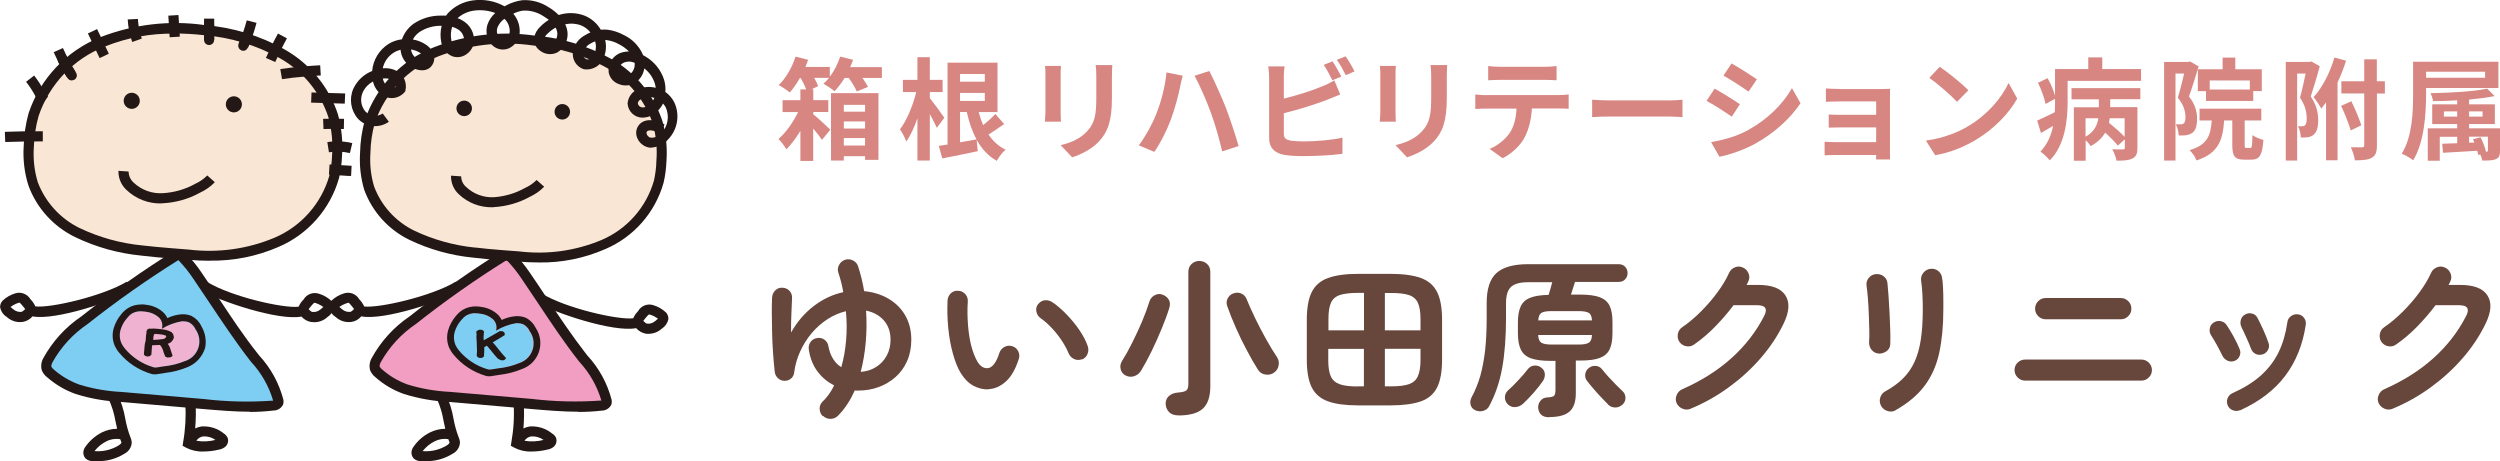 <?xml version="1.0" encoding="UTF-8"?><svg id="_レイヤー_2" xmlns="http://www.w3.org/2000/svg" viewBox="0 0 248.22 45.8"><defs><style>.cls-1{fill:none;isolation:isolate;}.cls-2{fill:#67463b;}.cls-3{fill:#f19ec2;}.cls-4{fill:#fae6d5;}.cls-5{fill:#efb2d0;}.cls-6{fill:#7ecef4;}.cls-7{fill:#d78682;}.cls-8{fill:#231815;}</style></defs><g id="_レイヤー_1-2"><g id="_グループ化_12462"><path id="_パス_21751" class="cls-8" d="m31.1,31.98h-.15c-.4-.05-.76-.25-1.02-.55-2.24.45-8.19-1.54-9.88-2.57l.53-.86c2.39,1.46,7.6,2.64,9.07,2.45.11-.25.26-.48.45-.67l.04-.04c.3-.52.91-.76,1.49-.59.48.14.92.39,1.28.73.17.18.26.42.24.67-.08.39-.32.73-.65.94l-.07.06c-.37.31-.84.46-1.32.44h0Zm-.46-1.28c.1.1.28.27.36.27.28.04.57-.04.79-.23l.08-.06c.08-.06.16-.13.23-.2-.25-.18-.52-.32-.82-.41-.06-.02-.09-.04-.36.28l-.05.06c-.08.09-.16.19-.23.29h0Z"/><path id="_パス_21752" class="cls-8" d="m20.16,44.83c-.6.02-1.19-.12-1.72-.4l-.31-.17.05-.34c.23-1.29.3-2.61.22-3.92l1.01-.05c.06.86.04,1.73-.03,2.59.2-.1.42-.17.64-.2.81-.05,1.61.2,2.23.72.13.08.24.2.32.34.17.34.06.76-.24.99-.18.13-.38.22-.59.25-.52.13-1.05.19-1.59.19h0Zm-.67-1.07c.63.11,1.28.08,1.9-.08-.35-.25-.78-.38-1.22-.35-.28.04-.53.2-.68.43Z"/><rect id="_長方形_820" class="cls-8" x="12.15" y="42.69" width=".14" height="1.01" transform="translate(-17.92 9.93) rotate(-26.38)"/><path id="_パス_21753" class="cls-8" d="m9.68,45.8h-.38c-.2,0-.82-.06-.98-.57-.09-.26-.05-.54.09-.77.43-.65,1.02-1.18,1.71-1.53.47-.23.98-.35,1.51-.36-.06-.26-.12-.52-.17-.78-.13-.75-.35-1.47-.67-2.16l.9-.46c.36.77.61,1.58.75,2.41.11.62.28,1.23.5,1.81.08.16.12.34.14.51-.01.49-.29.93-.73,1.15-.8.5-1.72.75-2.66.74Zm-.29-1.01c.84.07,1.68-.13,2.4-.57.21-.14.27-.25.27-.27-.01-.05-.03-.1-.05-.15-.03-.07-.05-.13-.08-.2-.47-.07-.95,0-1.37.22-.46.23-.86.56-1.17.96h0Z"/><path id="_パス_21754" class="cls-6" d="m17.81,25.18c-3.26,2.02-6.41,4.22-9.42,6.6-1.51,1.02-2.75,2.38-3.62,3.97-.14.25-.19.54-.12.82.08.19.21.35.37.47.79.7,1.7,1.24,2.69,1.6,1.42.44,2.9.7,4.38.77l8.13.7c2.29.27,4.61.32,6.91.15.2-.02.44-.07.51-.25.03-.09.03-.18,0-.26-.44-1.61-1.27-3.08-2.42-4.3-2.03-2.6-3.76-5.38-5.62-8.1-.47-.7-1-1.36-1.59-1.97l-.2-.2Z"/><path id="_パス_21755" class="cls-8" d="m24.84,40.88c-1.58,0-3.14-.14-4.68-.27l-8.13-.7c-1.53-.07-3.05-.33-4.51-.79-1.05-.37-2.02-.94-2.86-1.68-.23-.18-.4-.41-.51-.67-.11-.4-.06-.83.14-1.19.91-1.67,2.2-3.09,3.78-4.16,3.03-2.4,6.19-4.62,9.47-6.66l.34-.21.49.51c.61.62,1.17,1.29,1.65,2.02.56.81,1.11,1.64,1.65,2.46,1.25,1.88,2.52,3.82,3.95,5.61l.11.14c1.15,1.24,1.97,2.74,2.4,4.37.04.18.03.37-.04.54-.18.34-.54.56-.93.56-.77.09-1.55.14-2.33.14Zm-7.12-15.06c-3.12,1.95-6.14,4.07-9.03,6.36-1.44.97-2.63,2.27-3.48,3.79-.04.08-.15.34-.11.44.06.1.14.19.23.27.74.65,1.6,1.16,2.53,1.5,1.38.43,2.81.67,4.26.74l8.13.7c2.26.27,4.54.32,6.81.16h.06c-.42-1.43-1.17-2.75-2.19-3.85l-.11-.14c-1.43-1.84-2.73-3.8-3.99-5.68-.54-.82-1.09-1.63-1.64-2.44-.43-.65-.92-1.26-1.46-1.82h0Z"/><path id="_パス_21756" class="cls-5" d="m16.07,32.63c.13-.41,0-.86-.32-1.15-.34-.29-.76-.48-1.2-.53-.49-.11-1-.05-1.45.18-.2.13-.38.29-.52.48-.29.34-.51.74-.64,1.16-.12.43-.09.89.09,1.3.09.19.2.37.34.53.74.89,1.73,1.54,2.84,1.87.04.01.08.02.13.03.06,0,.12,0,.17,0l.77-.12c.71-.08,1.41-.25,2.07-.52,1.08-.35,1.68-1.51,1.33-2.59-.06-.2-.16-.39-.28-.56-.14-.3-.37-.54-.65-.7-.21-.08-.44-.12-.67-.11-.71.11-1.39.35-2.01.73Z"/><path id="_パス_21757" class="cls-8" d="m14.04,30.91c.17,0,.34.02.51.05.44.05.86.24,1.2.53.32.29.45.74.32,1.15.62-.38,1.3-.63,2.02-.75h.03c.22,0,.44.03.65.11.29.16.52.4.65.7.66.93.44,2.21-.48,2.87-.17.12-.36.22-.57.28-.66.27-1.36.45-2.07.52l-.77.12s-.09,0-.14,0h-.04s-.09-.02-.13-.03c-1.11-.33-2.09-.97-2.83-1.86-.13-.16-.25-.34-.34-.53-.18-.41-.21-.87-.09-1.3.13-.43.34-.83.64-1.17.14-.18.3-.34.49-.47.28-.16.61-.24.93-.23m0-.67h0c-.45,0-.89.11-1.28.34-.27.17-.51.38-.7.63-.35.41-.61.9-.76,1.42-.16.58-.12,1.2.13,1.75.12.24.26.47.44.67.82.99,1.92,1.71,3.16,2.08.08.03.17.04.26.05h.1c.08,0,.16,0,.24-.02l.41-.06.36-.06c.77-.09,1.53-.28,2.25-.58.84-.34,1.48-1.05,1.74-1.92.15-.75,0-1.52-.39-2.17-.2-.43-.54-.77-.96-.99-.29-.12-.61-.18-.93-.17h-.04c-.5.04-.98.17-1.43.38-.1-.22-.25-.42-.43-.59-.43-.38-.97-.63-1.54-.71-.21-.04-.42-.06-.63-.06h0Z"/><path id="_パス_21758" class="cls-8" d="m14.63,35.23l-.15-.05s-.04-.02-.04-.04c0,0,0,0,0,0v-.05h0l.05-.74c0-.1.03-.19.06-.29.03-.09.05-.19.06-.29l.03-.45.04-.21v-.17s.02-.05.03-.08c.02-.03.05-.06.09-.06.03,0,.06,0,.08,0h.18c.1-.01.21-.01.31,0l.34.02c.21.02.43.05.64.09.18.04.36.1.53.19.06.05.11.11.14.18.02.06.04.13.04.2-.04.1-.09.18-.15.26-.09.1-.21.18-.34.21-.25.05-.51.09-.77.11-.27.02-.54.03-.81.03h-.05l-.05.27-.06.77-.09.07h-.12Zm1.61-1.4c.07,0,.14-.03.19-.07l.14-.1.12-.26s-.02-.08-.05-.11c-.03-.04-.06-.07-.09-.1-.18-.07-.37-.12-.56-.14-.21-.03-.43-.05-.67-.06l-.06.04s-.07.03-.11.03h-.07v.19l-.03.08-.03.45-.02.12h.11c.2,0,.39-.02.57-.04s.39-.02.58-.04h0Zm.47,1.5s-.07-.02-.1-.03c-.03-.01-.05-.02-.08-.04-.08-.18-.14-.37-.2-.56-.07-.2-.17-.39-.31-.55.02-.02.04-.03.06-.04.03,0,.06-.02.09-.02h.12l.13.05c.15.15.26.35.31.55.05.19.11.38.19.56-.02.02-.04.03-.06.04-.03,0-.06.02-.08.02h-.06Z"/><path id="_パス_21759" class="cls-8" d="m16.69,35.51h-.01s-.09-.02-.13-.04c-.03-.01-.07-.03-.1-.05l-.05-.03-.02-.05c-.08-.19-.14-.38-.2-.58-.06-.18-.15-.35-.28-.49l-.02-.02h-.04c-.24,0-.48.03-.73.03l-.02.12-.06.82-.18.15-.23.03-.18-.06c-.15-.08-.16-.18-.15-.21l.07-.79c0-.11.03-.23.06-.34.03-.08.04-.17.05-.25l.03-.45.04-.21v-.18l.04-.1c.03-.09.11-.15.2-.18.04,0,.09,0,.13,0h.18c.11-.01.22-.01.34,0l.34.03c.22.02.44.05.65.09.2.04.4.11.58.21.1.07.17.16.21.27.03.08.04.16.05.25v.07c-.04.11-.1.21-.17.31-.11.13-.25.22-.42.27h-.02c.13.16.22.34.27.54.05.18.11.36.18.54l.04.09-.06.08s-.08.07-.12.08c-.04.02-.09.03-.13.03h-.14Zm-.03-.36h.02c-.05-.13-.09-.27-.12-.4-.04-.15-.12-.3-.22-.42.06.11.11.22.14.34.05.17.11.33.18.49h0Zm-2.02-.09h.05l.05-.7.08-.46h0l.02-.13.06-.52v-.27h-.06v.15l-.05.24-.03.42c0,.11-.03.23-.06.34-.03.08-.04.16-.05.25v.7Zm.6-1.68l-.03.37.47-.03.54-.06s.08-.02.11-.04c.03-.03.07-.05.11-.08l.07-.16h0s-.03-.04-.05-.06c-.16-.06-.33-.1-.49-.12-.18-.02-.38-.04-.58-.05l-.03.02s-.05.03-.08.03v.08l-.04.1Zm1.58-.14s.03.08.04.12v.05l-.13.3s.05-.04.07-.06c.04-.06.08-.12.11-.18,0-.04-.02-.08-.03-.12-.02-.03-.05-.06-.08-.08l.03-.02Z"/><path id="_パス_21760" class="cls-8" d="m2.05,31.98c-.48.02-.96-.15-1.32-.46l-.07-.06c-.34-.21-.57-.55-.65-.94-.01-.25.08-.49.25-.67.36-.34.8-.59,1.27-.73.57-.17,1.17.07,1.48.57l.05.06c.19.2.34.42.45.67,1.47.19,6.68-1.01,9.07-2.45l.53.87c-1.68,1.01-7.63,3.02-9.88,2.57-.26.31-.63.51-1.02.56h-.15Zm-1.01-1.51c.07.07.15.14.23.2l.08.06c.22.18.5.27.79.23.07,0,.26-.17.36-.27-.07-.1-.14-.2-.23-.29l-.04-.05c-.27-.34-.31-.32-.37-.29-.29.09-.56.23-.8.41h-.02Z"/><path id="_パス_21761" class="cls-4" d="m14.11,24.88c-2.23-.21-4.4-.81-6.42-1.79-2.03-.99-3.6-2.72-4.4-4.84-.35-1.19-.49-2.43-.41-3.67.03-1.08.19-2.16.48-3.2,1.11-3.3,3.61-5.94,6.85-7.22,3.21-1.24,6.69-1.64,10.1-1.16,2.71.23,5.35,1.03,7.73,2.35,2.39,1.34,4.2,3.53,5.06,6.14.35,1.29.49,2.63.39,3.96-.03.72-.12,1.43-.29,2.13-.84,2.91-2.93,5.29-5.71,6.49-2.76,1.16-5.78,1.58-8.76,1.22,0,0-3.05-.21-4.61-.41Z"/><path id="_パス_21762" class="cls-8" d="m20.83,25.89c-.69,0-1.4-.03-2.14-.1-.11,0-3.06-.21-4.64-.41h0c-2.29-.22-4.52-.84-6.59-1.84-2.15-1.04-3.82-2.88-4.64-5.13-.39-1.24-.55-2.55-.47-3.85.03-1.12.19-2.24.49-3.32,1.15-3.44,3.76-6.2,7.13-7.55,3.29-1.28,6.86-1.7,10.36-1.2,2.79.23,5.49,1.05,7.93,2.42,2.5,1.41,4.39,3.7,5.29,6.43.37,1.34.51,2.74.41,4.13-.03.75-.13,1.49-.3,2.22-.87,3.06-3.07,5.57-5.99,6.82-2.16.94-4.49,1.41-6.85,1.37h0Zm-3.49-22.55c-2.38-.04-4.75.4-6.95,1.29-3.1,1.22-5.5,3.74-6.56,6.9-.28,1-.44,2.03-.47,3.07-.08,1.18.05,2.36.39,3.49.76,1.99,2.24,3.62,4.15,4.55,1.97.94,4.08,1.52,6.25,1.73h0c1.55.19,4.56.4,4.6.41,2.89.35,5.82-.05,8.51-1.18,2.65-1.13,4.64-3.38,5.44-6.15.16-.66.25-1.34.27-2.02.09-1.28-.03-2.57-.37-3.81-.82-2.48-2.54-4.57-4.83-5.85-2.32-1.29-4.89-2.07-7.54-2.28-.96-.11-1.92-.16-2.88-.17h0Z"/><path id="_パス_21763" class="cls-8" d="m16.03,20.2c-1.29.03-2.54-.45-3.47-1.34-.53-.49-.82-1.18-.8-1.9l1.01.07c0,.43.2.84.52,1.12.78.73,1.83,1.1,2.89,1.03,1.12-.07,2.22-.38,3.2-.93.45-.2.85-.48,1.2-.83l.75.67c-.43.45-.94.8-1.51,1.06-1.11.61-2.35.96-3.62,1.03h-.18Z"/><path id="_パス_21764" class="cls-8" d="m.52,14.1l-.04-1.01c1.25-.05,2.52-.07,3.77-.06v1.01h-.18c-1.18,0-2.38.02-3.56.06Z"/><path id="_パス_21765" class="cls-8" d="m4.14,10.39c-.27-.22-.48-.5-.62-.82l-.02-.05c-.26-.49-.57-.96-.91-1.4l.8-.62c.38.49.72,1.01,1.01,1.56l.03.05c.08.18.19.34.34.47l-.61.81Z"/><path id="_パス_21766" class="cls-8" d="m6.64,7.65c-.49-.79-.93-1.62-1.31-2.47l.92-.41c.36.81.77,1.6,1.24,2.35l-.86.53Z"/><path id="_パス_21767" class="cls-8" d="m7.13,7.99c-.17,0-.33-.09-.43-.24-.13-.2-.23-.36-.31-.48-.25-.37-.46-.76-.63-1.17-.11-.25,0-.55.26-.66.25-.11.55,0,.66.26h0c.15.36.33.7.55,1.02.08.13.19.28.32.5.15.23.08.54-.15.69,0,0-.01,0-.02,0-.08.05-.17.07-.26.07Z"/><rect id="_長方形_821" class="cls-8" x="9.26" y="2.97" width="1.01" height="2.71" transform="translate(-.91 4.62) rotate(-25.46)"/><path id="_パス_21768" class="cls-8" d="m13.13,4.17c-.26-.72-.41-1.48-.45-2.24l1.01-.05c.04.67.17,1.33.39,1.95l-.95.34Z"/><rect id="_長方形_822" class="cls-8" x="16.78" y="1.52" width="1.01" height="2.15" transform="translate(-.13 1.08) rotate(-3.56)"/><path id="_パス_21769" class="cls-8" d="m20.26,3.97V1.85h1.01v2.11h-1.01Z"/><path id="_パス_21770" class="cls-8" d="m20.76,4.47c-.28,0-.5-.22-.5-.5v-1.47c0-.27.23-.5.5-.5h0c.28,0,.5.22.5.5,0,0,0,0,0,0v1.47c0,.28-.22.5-.5.5h0Z"/><path id="_パス_21771" class="cls-8" d="m24.62,4.73l-.92-.4c.33-.75.59-1.52.8-2.31l.97.25c-.22.84-.5,1.66-.85,2.46h0Z"/><path id="_パス_21772" class="cls-8" d="m24.16,5.04c-.07,0-.14-.01-.2-.04-.25-.11-.37-.4-.27-.65,0,0,0-.01,0-.02.08-.19.17-.37.27-.54.02-.03.07-.26.11-.4.07-.27.34-.43.61-.36.27.07.43.34.36.61-.04.25-.12.49-.24.71-.08.12-.14.26-.2.39-.08.19-.26.31-.46.31h0Z"/><path id="_パス_21773" class="cls-8" d="m27.32,6.16l-.92-.41c.37-.82.77-1.64,1.2-2.42l.89.48c-.42.75-.81,1.56-1.17,2.36Z"/><path id="_パス_21774" class="cls-8" d="m28,7.86l-.17-1c1.26-.21,3.19-.34,3.96-.38l.06,1.01c-.76.05-2.64.17-3.85.37Z"/><path id="_パス_21775" class="cls-8" d="m34.23,10.29l-1.66-.05-1.68-.05.04-1.01,1.66.05,1.68.05-.04,1.01Z"/><path id="_パス_21776" class="cls-8" d="m32.12,12.81l-.04-1.01c.69-.02,1.39-.03,2.08,0l-.02,1.01c-.67-.03-1.35-.02-2.02,0Z"/><path id="_パス_21777" class="cls-8" d="m34.74,15.2c-.68-.16-1.39-.19-2.08-.08l-.16-1.01c.83-.13,1.67-.1,2.48.1l-.24.99Z"/><path id="_パス_21778" class="cls-8" d="m34.85,17.47h-.23s-1.96-.13-1.96-.13l.06-1.01,2.19.13-.05,1Z"/><circle id="_楕円形_26" class="cls-8" cx="13.08" cy="10.01" r=".8"/><circle id="_楕円形_27" class="cls-8" cx="23.22" cy="10.36" r=".8"/><path id="_パス_21779" class="cls-8" d="m34.7,31.98c-.48.02-.96-.15-1.32-.46l-.07-.06c-.34-.21-.57-.55-.65-.94-.02-.25.07-.49.25-.67.36-.34.8-.59,1.27-.73.57-.17,1.18.07,1.48.58l.05.06c.19.2.34.42.45.67,1.47.18,6.68-1.01,9.07-2.45l.52.86c-1.68,1.01-7.63,3.02-9.88,2.57-.26.31-.61.51-1.01.56h-.17Zm-1.01-1.51c.07.07.15.14.23.2l.08.06c.22.18.5.27.79.23.07,0,.26-.17.36-.27-.06-.1-.13-.19-.21-.28l-.04-.05c-.27-.34-.31-.32-.37-.29-.29.09-.57.22-.82.39h-.01Z"/><path id="_パス_21780" class="cls-8" d="m64.33,33.14h-.16c-.39-.06-.75-.26-1.01-.56-2.25.45-8.19-1.54-9.88-2.57l.52-.86c2.39,1.46,7.6,2.64,9.07,2.45.11-.25.26-.47.45-.67l.04-.05c.3-.52.91-.76,1.48-.59.48.14.92.39,1.28.73.17.18.26.42.24.67-.08.39-.32.73-.65.94l-.07.06c-.37.31-.84.47-1.33.45Zm-.46-1.28c.1.1.28.27.36.27.28.04.57-.04.79-.23l.08-.06c.08-.06.16-.13.23-.2-.25-.18-.52-.32-.82-.41-.07-.02-.1-.03-.36.28l-.06.07c-.08.09-.15.18-.22.28h0Z"/><path id="_パス_21781" class="cls-8" d="m52.74,44.83c-.6.02-1.19-.12-1.71-.4l-.31-.17.05-.34c.23-1.29.31-2.61.22-3.92l1.01-.05c.05.86.04,1.73-.03,2.59.2-.1.42-.17.64-.2.81-.05,1.61.2,2.23.72.14.08.25.2.34.34.16.35.06.76-.24.99-.18.13-.38.22-.6.25-.52.13-1.06.19-1.6.19Zm-.67-1.07c.63.11,1.28.08,1.9-.08-.35-.25-.78-.38-1.22-.35-.28.04-.52.2-.68.43h0Z"/><rect id="_長方形_823" class="cls-8" x="44.75" y="42.69" width=".14" height="1.01" transform="translate(-14.53 24.41) rotate(-26.38)"/><path id="_パス_21782" class="cls-8" d="m42.26,45.8h-.38c-.2,0-.82-.06-.98-.57-.09-.26-.05-.54.09-.77.42-.65,1.01-1.18,1.71-1.53.47-.23.98-.35,1.51-.36-.06-.26-.12-.52-.17-.78-.12-.75-.34-1.47-.65-2.16l.89-.46c.36.77.61,1.58.75,2.41.11.62.28,1.23.5,1.81.08.16.12.34.14.51-.01.49-.29.93-.73,1.15-.8.5-1.72.75-2.66.74h0Zm-.29-1.01c.84.07,1.68-.13,2.4-.57.21-.14.27-.25.27-.27-.01-.05-.03-.1-.05-.15-.03-.07-.05-.13-.08-.2-.47-.07-.94,0-1.36.22-.46.23-.86.56-1.18.96h0Z"/><path id="_パス_21783" class="cls-3" d="m50.39,25.18c-3.26,2.02-6.4,4.22-9.41,6.6-1.51,1.02-2.75,2.38-3.63,3.97-.14.25-.18.54-.12.82.08.19.21.35.37.47.79.7,1.7,1.24,2.69,1.6,1.42.44,2.9.7,4.39.77l8.12.7c2.29.27,4.61.32,6.91.15.2-.02.44-.07.52-.25.02-.09.02-.18,0-.26-.45-1.61-1.28-3.08-2.42-4.3-2.03-2.6-3.76-5.38-5.62-8.1-.47-.7-1.01-1.36-1.61-1.97l-.2-.2Z"/><path id="_パス_21784" class="cls-8" d="m57.43,40.88c-1.58,0-3.14-.14-4.68-.27l-8.12-.7c-1.53-.07-3.05-.33-4.52-.79-1.05-.37-2.02-.94-2.85-1.68-.23-.18-.4-.41-.51-.67-.11-.4-.06-.83.14-1.19.91-1.67,2.2-3.1,3.77-4.16,3.03-2.4,6.19-4.62,9.47-6.66l.34-.21.49.51c.61.62,1.16,1.3,1.65,2.02.56.81,1.11,1.64,1.65,2.46,1.25,1.88,2.54,3.81,3.95,5.62l.11.14c1.15,1.24,1.97,2.74,2.4,4.37.04.18.03.37-.04.54-.18.34-.54.56-.93.56-.77.09-1.55.13-2.33.13Zm-7.12-15.06c-3.12,1.95-6.14,4.07-9.03,6.36-1.44.97-2.63,2.27-3.48,3.79-.04.08-.15.34-.1.44.06.1.14.19.23.26.74.66,1.59,1.16,2.52,1.5,1.38.43,2.81.67,4.26.74l8.12.7c2.26.27,4.54.32,6.82.16h.06c-.42-1.43-1.17-2.75-2.19-3.85l-.11-.14c-1.44-1.84-2.74-3.8-3.99-5.68-.54-.82-1.09-1.63-1.64-2.44-.43-.65-.92-1.26-1.46-1.82h0Z"/><path id="_パス_21785" class="cls-6" d="m49.24,32.83c.13-.41,0-.86-.32-1.15-.34-.29-.76-.47-1.2-.53-.49-.11-1-.05-1.45.18-.2.13-.38.29-.52.48-.29.34-.51.74-.64,1.17-.12.43-.09.89.09,1.3.09.19.2.37.34.53.74.89,1.72,1.53,2.83,1.86.04.01.08.02.13.03.06,0,.12,0,.17,0l.77-.12c.71-.08,1.41-.25,2.08-.52,1.08-.35,1.68-1.5,1.33-2.59-.07-.2-.16-.4-.29-.57-.14-.3-.36-.54-.65-.7-.21-.08-.44-.12-.67-.11-.71.11-1.39.36-2,.74Z"/><path id="_パス_21786" class="cls-8" d="m47.22,31.1c.17,0,.34.02.51.05.44.05.86.24,1.2.53.32.29.45.74.32,1.15.62-.38,1.3-.63,2.02-.75h.03c.22,0,.44.03.65.11.29.16.52.4.65.7.66.92.45,2.21-.47,2.87-.17.12-.37.22-.57.29-.66.27-1.36.45-2.08.52l-.77.12s-.09,0-.14,0h-.04s-.09-.02-.13-.03c-1.11-.33-2.09-.97-2.83-1.86-.13-.16-.25-.34-.34-.53-.18-.41-.21-.87-.09-1.3.13-.43.34-.83.64-1.17.15-.19.32-.35.52-.48.29-.16.61-.24.93-.23m0-.67h0c-.45,0-.89.11-1.28.34-.27.17-.5.38-.7.63-.35.41-.61.9-.76,1.42-.16.58-.12,1.2.12,1.75.12.24.26.47.44.67.82.99,1.92,1.71,3.16,2.08.08.03.17.04.26.05h.1c.08,0,.16,0,.24-.02l.13-.02.64-.1c.77-.09,1.53-.28,2.25-.58,1.42-.5,2.16-2.05,1.67-3.47-.08-.22-.18-.43-.31-.62-.21-.42-.54-.77-.96-.99-.29-.12-.61-.18-.93-.17h-.04c-.5.03-.99.16-1.45.38-.1-.22-.25-.41-.43-.58-.43-.38-.97-.63-1.55-.71-.21-.04-.41-.06-.62-.06h.02Z"/><path id="_パス_21787" class="cls-8" d="m49.8,35.6l-.23-.11c-.21-.21-.41-.44-.6-.67-.18-.23-.38-.46-.58-.67h-.04l-.24.15c-.08.04-.15.09-.21.15.01.09.02.17.02.26v.26l-.03.4s-.04.03-.06.03c-.03.01-.05.02-.08.02h-.11l-.08-.03s-.04-.03-.05-.04v-.03l.03-.37c0-.24-.02-.47-.02-.71s-.02-.47-.04-.71l.02-.31-.03-.19.09-.07.1-.02s.08,0,.12,0c.03,0,.05.02.08.03.02.01.04.03.05.04v.05s-.03.02-.04.03c0,.01,0,.02,0,.04l.03.11-.02.31c.01.09.02.18.02.26v.26h.03c.3-.17.6-.34.88-.5l.87-.51h.15s.06.02.08.03c.02,0,.04.02.05.04v.05l-.64.39c-.21.13-.44.26-.67.39.25.26.49.53.7.8s.45.54.7.8c-.02.02-.04.03-.06.04-.03.01-.06.02-.08.02l-.12-.03Z"/><path id="_パス_21788" class="cls-8" d="m49.92,35.78l-.2-.02-.28-.14c-.21-.23-.42-.46-.6-.7s-.34-.4-.5-.6l-.14.08s-.08.05-.12.08v.44l-.03.47-.04.04s-.08.07-.12.08c-.04.02-.09.03-.13.03h-.13c-.05,0-.1-.03-.15-.05-.05-.02-.09-.06-.11-.1l-.04-.08.03-.41c0-.22-.02-.46-.02-.69s-.02-.47-.04-.7l.02-.31-.04-.27.2-.16s.09-.03.14-.03c.06,0,.11,0,.17,0,.05,0,.09.03.13.05.05.02.09.06.11.1l.03.04-.03.22v.04l-.02.34c.01.09.02.17.02.26h0l.67-.38.87-.5.05-.03h.2c.05,0,.1.03.15.05.05.02.09.06.12.11l.02.04v.2l-.07.04-.64.39-.48.28c.2.22.39.44.56.67s.44.53.67.79l.1.11-.09.11s-.08.07-.13.09c-.03.01-.07.02-.11.02h0Zm-2.24-.56h.06l.02-.3v-.24c0-.08-.01-.16-.02-.25v-.09l.07-.06s.06-.05.09-.08h-.12l-.03-.16v-.26c0-.08,0-.17-.02-.25v-.02l.02-.29-.04-.12v-.05h-.05v.12l-.02.34c.02.21.03.45.04.69s0,.47.02.71v.3Z"/><g id="_女の子顔"><path id="_パス_21789" class="cls-4" d="m47.05,25.05c-2.14-.2-4.24-.78-6.18-1.71-1.95-.96-3.46-2.62-4.23-4.65-.34-1.14-.47-2.34-.39-3.53.02-1.04.18-2.07.45-3.07,1.07-3.17,3.47-5.71,6.58-6.94,3.09-1.19,6.43-1.58,9.71-1.11,2.61.22,5.15.99,7.44,2.26,2.3,1.29,4.04,3.4,4.86,5.91.34,1.24.47,2.52.38,3.8-.03.69-.12,1.37-.27,2.05-.8,2.8-2.82,5.09-5.49,6.23-2.66,1.11-5.56,1.52-8.42,1.18,0,0-2.92-.2-4.44-.4Z"/><path id="_パス_21790" class="cls-8" d="m53.51,26.06c-.67,0-1.36-.03-2.06-.09-.11,0-2.95-.2-4.46-.39h0c-2.2-.21-4.35-.81-6.35-1.77-2.07-1.01-3.67-2.78-4.47-4.94-.36-1.2-.5-2.45-.42-3.7.02-1.09.18-2.17.47-3.22,1.11-3.32,3.62-5.97,6.87-7.26,3.17-1.24,6.6-1.63,9.96-1.16,2.68.22,5.29,1.01,7.64,2.32,2.41,1.36,4.22,3.57,5.09,6.2.35,1.29.49,2.63.39,3.97-.03.72-.12,1.44-.29,2.14-.83,2.94-2.95,5.36-5.76,6.56-2.09.92-4.35,1.38-6.63,1.34Zm-6.38-1.49c1.49.19,4.39.39,4.42.39,2.78.34,5.59-.05,8.17-1.13,2.54-1.08,4.45-3.25,5.21-5.9.14-.64.23-1.29.24-1.95.1-1.23-.02-2.46-.34-3.66-.79-2.38-2.45-4.38-4.63-5.61-2.23-1.24-4.7-1.98-7.23-2.19-3.19-.46-6.45-.09-9.46,1.08-2.97,1.17-5.28,3.59-6.3,6.62-.27.96-.41,1.95-.43,2.95-.08,1.13.04,2.27.37,3.36.72,1.91,2.14,3.47,3.98,4.37,1.89.9,3.92,1.46,6,1.68h0Z"/><path id="_パス_21791" class="cls-8" d="m64.73,14.67c-.13,0-.25-.01-.38-.04-.48-.12-.88-.46-1.07-.91-.17-.38-.15-.81.06-1.17.53-.87,1.72-.72,2.65-.19l-.48.88c-.5-.28-1.13-.42-1.29-.16-.04.08-.04.17,0,.25.06.16.2.29.37.34.41.03.82-.14,1.08-.46.65-.68.82-1.69.43-2.55-.07-.14-.16-.26-.27-.38-.12.25-.28.47-.47.67-.41.48-1.02.75-1.66.73-.75-.05-1.34-.65-1.39-1.4.05-.69.52-1.28,1.18-1.48.52-.19,1.08-.22,1.61-.08-.01-.15-.04-.3-.09-.45-.19-.59-.55-1.1-1.04-1.48-.08.56-.39,1.06-.84,1.39-.51.34-1.15.4-1.71.16-.5-.18-.87-.6-.98-1.12-.13-.95.49-1.83,1.42-2.04.19-.05.39-.07.59-.07-.29-.29-.62-.53-.98-.71-.38-.22-.8-.36-1.24-.42h-.14c.13.56.09,1.15-.12,1.68-.28.85-1.14,1.36-2.02,1.21-.76-.25-1.21-1.04-1.05-1.82.15-.66.57-1.22,1.16-1.54.18-.11.37-.21.56-.29-.24-.31-.56-.55-.93-.7-.5-.19-1.05-.22-1.57-.11.04.08.07.16.1.25.36.96-.02,2.04-.91,2.56-.55.26-1.2.19-1.68-.18-.43-.29-.66-.79-.6-1.31.09-.42.3-.8.62-1.09.25-.26.54-.48.84-.67-.16-.12-.33-.24-.5-.34-.59-.4-1.3-.61-2.02-.58-.35.04-.69.15-1.01.31.44.51.67,1.18.64,1.86-.03.51-.27.99-.67,1.32-.34.29-.78.43-1.22.36-.46-.07-.87-.35-1.11-.76-.31-.51-.38-1.13-.2-1.7.15-.44.42-.84.77-1.15-.67-.25-1.38-.33-2.09-.24-.61.08-1.19.34-1.65.75.17.06.33.14.48.23.78.43,1.23,1.28,1.15,2.17-.08.52-.39.97-.83,1.24-.38.24-.85.3-1.28.16-.58-.21-1-.71-1.12-1.32-.13-.57-.12-1.16.02-1.72h-.12c-.73,0-1.45.21-2.07.61-.28.2-.51.45-.67.75.42.07.82.22,1.18.44.39.21.69.55.86.95.21.53.04,1.13-.42,1.47-.23.15-.51.22-.78.2-1.09-.08-1.97-.95-2.06-2.04-.24.06-.46.15-.67.28-.56.35-.96.91-1.1,1.56.48-.05.96.04,1.38.26.7.37,1.06,1.18.87,1.95l-.02.09-.06.07c-.56.66-1.54.79-2.25.28-.45-.32-.77-.8-.89-1.34-.44.24-.8.61-1.01,1.07-.29.63-.19,1.38.26,1.91.45.48,1.18.56,1.72.2l.61.82c-.96.68-2.27.55-3.07-.3-.73-.83-.9-2.02-.44-3.02.38-.79,1.04-1.4,1.85-1.72.09-1.1.7-2.1,1.63-2.69.4-.25.86-.4,1.33-.46.22-.63.63-1.17,1.18-1.56.78-.51,1.68-.79,2.61-.79h.59c.06-.08.12-.16.18-.24.66-.7,1.54-1.15,2.49-1.27,1.08-.15,2.19.06,3.14.59l.12-.07c.5-.28,1.06-.46,1.63-.54.93-.06,1.86.19,2.64.71.36.21.68.47.98.76.84-.27,1.74-.25,2.56.06.68.27,1.25.77,1.62,1.4.22-.02.45-.02.67,0,.56.07,1.1.25,1.6.52.84.39,1.51,1.07,1.89,1.91.01.03.02.06.03.09.09.05.18.1.26.15.88.52,1.53,1.34,1.84,2.31.11.39.16.8.12,1.2.37.26.67.61.88,1.01.59,1.24.35,2.71-.6,3.7-.42.48-1.02.78-1.66.81h0Zm-.34-5.04c-.19,0-.37.03-.54.1-.26.1-.52.32-.52.54.04.22.23.39.46.4.33,0,.63-.15.84-.4.15-.16.26-.35.34-.55-.18-.06-.37-.09-.56-.09h0Zm-26.38-1.83c.06.32.24.61.5.81.25.16.57.16.82,0,0-.28-.16-.54-.41-.67-.28-.14-.59-.19-.89-.14h0Zm24.4-1.68c-.1,0-.21.01-.31.04-.38.09-.76.49-.67.86.05.18.19.32.37.38.25.11.53.09.77-.05.33-.27.5-.69.44-1.12-.19-.07-.39-.12-.59-.12h0Zm-21.6-1.2c.07.56.51,1,1.07,1.07.07,0,.14,0,.2-.03.06-.08.07-.19.03-.28-.09-.2-.25-.36-.45-.46-.26-.16-.55-.26-.85-.31h0Zm18.27-.81c-.17.06-.34.14-.49.24-.34.18-.59.5-.69.87-.06.28.08.55.34.67.3.08.67-.26.81-.62.14-.37.16-.78.04-1.16h0Zm-14.19-1.44c-.14.44-.16.91-.07,1.36.04.27.22.51.47.61.15.04.3.02.43-.07.19-.11.32-.3.36-.52.02-.49-.24-.94-.67-1.17-.16-.09-.34-.17-.52-.22h0Zm10.28.07c-.29.16-.56.36-.8.6-.16.13-.28.31-.34.52,0,.14.08.27.2.34.18.14.42.17.63.09.43-.3.59-.86.4-1.34-.03-.07-.06-.14-.09-.2h0Zm-5.09-.87c-.32.22-.56.53-.7.89-.09.29-.05.59.1.85.12.26.43.37.69.24.05-.02.1-.06.14-.1.18-.15.28-.36.3-.59.02-.49-.18-.96-.53-1.3Z"/><path id="_パス_21792" class="cls-8" d="m48.92,20.58c-1.25.03-2.46-.43-3.36-1.29-.52-.47-.8-1.15-.78-1.85l1.01.07c0,.41.19.8.5,1.06.74.7,1.74,1.07,2.77,1.01,1.08-.08,2.13-.39,3.07-.92.43-.19.82-.46,1.15-.79l.75.67c-.41.42-.9.76-1.44,1.01-1.07.59-2.27.93-3.49,1.01l-.17.02Z"/><circle id="_楕円形_28" class="cls-8" cx="46.09" cy="10.76" r=".77"/><circle id="_楕円形_29" class="cls-8" cx="55.83" cy="11.1" r=".77"/></g></g><g id="_ゆい小田原クリニック" class="cls-1"><g class="cls-1"><path class="cls-2" d="m81.68,41.31c-.19-.19-.29-.43-.3-.71s.09-.52.28-.71c.46-.44.85-.98,1.16-1.62-.63-.32-1.18-.77-1.63-1.36-.45-.59-.75-1.31-.88-2.18-.05-.27,0-.52.15-.75.15-.23.36-.36.63-.41.28-.06.54,0,.76.15.22.16.35.37.4.65.09.5.25.92.47,1.27s.49.62.81.82c.24-.84.4-1.73.48-2.69.08-.95.07-1.91-.02-2.87-.63.15-1.24.41-1.83.79-.58.38-1.11.84-1.57,1.39-.46.55-.85,1.16-1.15,1.83-.3.67-.5,1.37-.59,2.09-.03.25-.14.45-.33.6-.19.15-.41.22-.65.21-.25-.01-.46-.1-.64-.27s-.28-.38-.31-.63c-.07-.6-.12-1.24-.17-1.93-.05-.69-.08-1.37-.09-2.05-.02-.68-.03-1.31-.03-1.9s.01-1.09.03-1.5c.02-.28.13-.52.33-.71.2-.19.43-.27.71-.25.28.01.52.12.7.32s.26.45.24.73c-.01.36-.03.84-.06,1.44s-.04,1.25-.04,1.96c.61-1.08,1.37-1.96,2.28-2.65.91-.69,1.88-1.14,2.91-1.36-.06-.33-.13-.65-.21-.98s-.18-.64-.28-.94c-.09-.26-.07-.52.06-.77s.33-.43.59-.52c.27-.09.54-.07.8.06.26.13.43.33.51.59.26.8.46,1.63.6,2.46.93.09,1.75.35,2.45.77s1.25.97,1.64,1.66.59,1.48.59,2.39c0,.79-.14,1.5-.42,2.13-.28.63-.67,1.16-1.16,1.59s-1.05.76-1.68.99-1.3.34-2.01.34h-.17c-.06,0-.11,0-.17-.02-.22.49-.46.95-.75,1.38-.28.43-.6.82-.94,1.16-.2.19-.45.29-.73.29s-.53-.1-.73-.29Zm3.79-4.39c.57-.04,1.07-.2,1.51-.48.44-.27.79-.64,1.05-1.11s.39-1,.39-1.6c0-.77-.22-1.41-.66-1.91-.44-.5-1.03-.83-1.77-.98.07,1.04.06,2.08-.03,3.11s-.25,2.02-.5,2.96Z"/><path class="cls-2" d="m98.15,38.66c-.52.02-1.02-.1-1.5-.36s-.9-.68-1.26-1.26c-.31-.51-.57-1.16-.78-1.94-.22-.78-.37-1.63-.46-2.54s-.11-1.82-.07-2.73c.02-.28.13-.52.33-.71.2-.19.44-.27.72-.25.28.01.52.12.71.33s.27.46.25.74c-.05.79-.04,1.57.02,2.32s.16,1.44.32,2.06c.16.62.36,1.13.59,1.54.26.46.59.7.99.7.49-.01.9-.52,1.22-1.53.09-.26.26-.46.51-.59.25-.13.51-.15.78-.06.26.08.45.25.58.5.12.25.14.51.05.77-.32,1-.74,1.74-1.27,2.22s-1.11.74-1.73.77Zm9.27-2.99c-.27.1-.54.09-.79-.03-.25-.12-.43-.32-.54-.58-.17-.42-.4-.84-.69-1.27s-.61-.84-.97-1.22c-.36-.38-.72-.71-1.1-.97-.23-.16-.37-.38-.43-.66s0-.54.19-.76.41-.35.67-.37c.27-.02.52.05.76.22.48.33.94.73,1.4,1.21s.88.99,1.25,1.53.65,1.08.83,1.6c.09.26.08.52-.03.79-.11.27-.3.44-.56.54Z"/><path class="cls-2" d="m111.75,37.28c-.25-.14-.41-.34-.48-.62-.07-.28-.03-.55.13-.81.33-.52.67-1.13,1.02-1.83.35-.7.68-1.41.98-2.12s.54-1.37.72-1.95c.09-.29.27-.51.55-.65.28-.14.55-.14.82-.02.26.11.45.28.57.5.12.22.13.49.04.79-.19.62-.45,1.31-.76,2.07s-.65,1.5-1,2.23c-.36.73-.7,1.37-1.03,1.91-.17.28-.4.47-.7.57-.29.1-.58.07-.87-.08Zm5.25,3.96c-.37,0-.67-.09-.88-.28-.21-.19-.34-.45-.38-.77-.03-.33.06-.61.28-.83.22-.23.55-.36.98-.39.42-.03.69-.11.81-.22.12-.11.18-.33.18-.65v-11.1c0-.33.11-.59.32-.79.21-.2.47-.3.76-.3s.57.1.78.3c.22.2.32.46.32.79v11.36c0,1.03-.25,1.77-.75,2.22-.5.45-1.31.67-2.43.67Zm9.47-4.22c-.27.17-.56.22-.88.16s-.55-.24-.72-.52c-.34-.54-.7-1.17-1.08-1.89-.38-.71-.74-1.45-1.08-2.22s-.63-1.49-.87-2.18c-.09-.27-.07-.53.07-.77.14-.24.33-.41.59-.48.26-.09.51-.08.76.03.24.11.42.3.52.56.23.57.51,1.2.85,1.9.34.7.7,1.39,1.08,2.07.38.68.74,1.27,1.08,1.78.17.25.22.53.16.84-.06.31-.22.55-.48.71Z"/><path class="cls-2" d="m134.86,40.25c-1.25,0-2.25-.13-3-.4s-1.29-.73-1.62-1.39c-.33-.66-.49-1.58-.49-2.76v-3.94c0-1.18.16-2.1.49-2.76.33-.66.87-1.13,1.62-1.4.75-.27,1.75-.41,3-.41h3.2c1.26,0,2.26.14,3.01.41.75.27,1.29.74,1.62,1.4s.49,1.58.49,2.76v3.94c0,1.18-.16,2.1-.49,2.76-.33.66-.87,1.13-1.62,1.39s-1.75.4-3.01.4h-3.2Zm-2.97-7.45h3.54v-3.72h-.61c-.76,0-1.35.07-1.78.21s-.72.4-.89.77-.25.91-.25,1.61v1.12Zm2.92,5.56h.61v-3.72h-3.54v1.11c0,.69.08,1.23.25,1.61s.47.64.89.79c.42.15,1.02.22,1.78.22Zm2.69-5.56h3.54v-1.12c0-.7-.09-1.24-.26-1.61s-.46-.63-.88-.77-1.01-.21-1.79-.21h-.61v3.72Zm0,5.56h.61c.77,0,1.37-.07,1.79-.22.42-.15.71-.41.88-.79s.26-.92.26-1.61v-1.11h-3.54v3.72Z"/><path class="cls-2" d="m153.81,41.43c-.67,0-1.03-.32-1.09-.95-.01-.26.07-.49.24-.7s.4-.31.68-.32c.36-.02.59-.08.67-.17s.13-.29.13-.59v-2.87h-.51c-.83,0-1.47-.09-1.94-.26s-.79-.46-.99-.86c-.19-.4-.29-.94-.29-1.62v-1.07c0-.66.09-1.18.27-1.58.18-.4.49-.69.94-.87.44-.18,1.05-.28,1.84-.29.06-.19.12-.41.19-.64.07-.23.12-.44.17-.62h-2.36c-.82,0-1.39.15-1.73.46-.33.31-.5.85-.5,1.63v1.44c0,1.93-.13,3.59-.38,4.98-.25,1.39-.68,2.65-1.28,3.77-.12.25-.32.41-.59.49-.27.08-.53.06-.79-.05-.26-.12-.42-.31-.48-.56-.06-.25-.02-.49.1-.73.36-.67.65-1.38.87-2.14.21-.76.37-1.61.48-2.56.1-.95.15-2.02.15-3.22v-1.45c0-1.39.32-2.38.97-2.97.65-.58,1.69-.88,3.15-.88h8.98c.27,0,.49.09.65.26.16.18.24.38.24.62s-.08.45-.24.62c-.16.18-.37.26-.65.26h-4.33c-.06.19-.12.4-.2.63-.08.23-.15.44-.2.63h.9c.84,0,1.49.09,1.96.26.46.18.79.46.98.86.19.4.28.94.28,1.62v1.07c0,.68-.09,1.22-.28,1.62-.19.4-.51.68-.98.86s-1.12.26-1.96.26h-.42v3.25c0,.83-.2,1.43-.61,1.8s-1.08.56-2.01.56Zm-4.1-1.29c-.19-.18-.29-.41-.29-.68s.1-.5.29-.68c.33-.29.68-.64,1.04-1.03.37-.39.68-.75.93-1.08.16-.21.37-.34.63-.37s.49.03.7.19c.21.15.34.34.37.59.03.24-.03.48-.16.71-.26.38-.58.79-.95,1.21-.37.42-.73.78-1.05,1.09-.22.19-.46.3-.74.33-.28.03-.53-.06-.76-.26Zm3.01-8.33h5.34c-.01-.37-.11-.62-.31-.74-.19-.12-.53-.18-1-.18h-2.72c-.48,0-.81.06-.99.18-.19.12-.29.37-.31.74Zm1.31,2.4h2.72c.49,0,.82-.06,1.01-.19.19-.12.29-.38.3-.76h-5.34c.02.39.12.64.31.76.18.12.52.19,1,.19Zm5.64,5.95c-.19-.19-.42-.43-.7-.72-.27-.29-.54-.58-.79-.88-.25-.29-.46-.55-.62-.76-.15-.2-.2-.43-.16-.68.04-.25.17-.45.38-.6.19-.15.42-.21.67-.19s.46.14.62.34c.15.19.34.42.59.7.25.27.5.54.76.8s.48.48.66.65c.19.16.29.37.31.64.01.27-.08.5-.27.69-.22.2-.46.31-.74.31s-.52-.1-.72-.29Z"/><path class="cls-2" d="m167.87,40.58c-.27.11-.54.12-.81,0-.27-.11-.46-.29-.59-.55-.11-.26-.12-.53,0-.8.11-.27.29-.46.55-.58,1.88-.83,3.51-1.85,4.88-3.08s2.45-2.62,3.25-4.18c.19-.36.23-.63.11-.82s-.41-.27-.88-.27h-2.26c-.54.73-1.15,1.43-1.82,2.12-.67.69-1.37,1.28-2.09,1.78-.23.17-.48.23-.77.18-.29-.05-.52-.2-.69-.43-.16-.24-.21-.5-.16-.79s.2-.51.43-.67c.63-.43,1.25-.95,1.85-1.55.6-.6,1.15-1.23,1.64-1.9.49-.66.88-1.31,1.17-1.95.11-.26.31-.44.58-.55.27-.11.54-.1.8.03.26.11.44.31.55.58.11.27.1.54-.03.8-.05.11-.1.23-.17.34h1.17c1.35,0,2.25.35,2.69,1.04.45.69.39,1.63-.18,2.8-.58,1.2-1.33,2.34-2.27,3.42-.93,1.08-1.99,2.04-3.17,2.9-1.18.86-2.44,1.57-3.79,2.13Z"/><path class="cls-2" d="m186.52,35.1c-.28-.02-.51-.14-.69-.36-.18-.21-.26-.48-.25-.78.02-.29.03-.69.02-1.18-.01-.49-.03-1.01-.05-1.56s-.05-1.08-.09-1.58c-.04-.5-.08-.92-.13-1.23-.05-.31.02-.57.2-.8.18-.23.41-.36.7-.39.29-.03.56.03.78.2.23.17.36.39.39.69.03.32.07.75.11,1.28.04.54.07,1.11.1,1.71s.05,1.18.07,1.73c.02.55.01.99,0,1.33-.01.31-.13.54-.37.71s-.5.25-.79.24Zm1.7,5.63c-.25.15-.52.17-.81.08-.29-.09-.5-.26-.64-.51-.14-.26-.17-.53-.09-.8.07-.27.23-.48.48-.63.7-.38,1.29-.81,1.77-1.28.48-.47.86-1.02,1.15-1.64s.5-1.36.63-2.21c.13-.85.2-1.85.2-3.01,0-.48-.01-.99-.04-1.53s-.07-.99-.13-1.34c-.03-.29.04-.56.23-.78.19-.23.42-.36.71-.39.29-.03.55.04.77.22s.35.42.38.71c.04.27.08.6.09.98.02.38.03.76.03,1.13s0,.71,0,1c0,1.63-.14,3.07-.41,4.31-.27,1.24-.75,2.32-1.44,3.25-.69.92-1.65,1.74-2.9,2.44Z"/><path class="cls-2" d="m201.07,37.79c-.28,0-.53-.1-.74-.31s-.31-.46-.31-.74.1-.54.31-.74c.21-.2.46-.3.74-.3h11.53c.29,0,.54.1.75.3.2.2.31.45.31.74s-.1.53-.31.74-.45.31-.75.31h-11.53Zm2.04-6.09c-.28,0-.53-.1-.74-.31s-.31-.46-.31-.74.1-.54.31-.75.46-.31.74-.31h7.45c.29,0,.54.1.75.31s.31.45.31.75-.1.53-.31.74-.45.31-.75.31h-7.45Z"/><path class="cls-2" d="m221.88,35.82c-.23.1-.46.1-.69,0-.23-.1-.41-.26-.52-.48-.18-.37-.37-.74-.57-1.1-.2-.36-.38-.66-.54-.91-.15-.21-.2-.45-.16-.7.04-.25.16-.45.37-.59s.43-.2.69-.16c.25.04.46.16.6.37.21.31.45.69.7,1.15.25.46.45.86.59,1.22.11.23.12.46.03.7-.1.24-.26.41-.5.51Zm.54,4.9c-.23.1-.46.11-.71.02-.24-.09-.42-.25-.52-.48-.1-.24-.11-.48-.02-.71s.25-.41.48-.51c1.16-.52,2.11-1.11,2.85-1.78s1.32-1.43,1.74-2.29c.42-.87.71-1.86.87-2.98.03-.26.16-.46.37-.61.21-.15.44-.2.69-.17.25.03.45.15.6.36.15.2.21.44.16.7-.29,1.95-.97,3.63-2.03,5.04-1.06,1.41-2.55,2.55-4.48,3.43Zm2.24-5.54c-.25.08-.48.07-.7-.04-.22-.11-.37-.28-.46-.52-.12-.33-.28-.7-.47-1.12-.19-.42-.34-.75-.47-1-.11-.23-.14-.46-.08-.71.06-.24.19-.43.41-.55.23-.14.46-.17.71-.11.25.06.43.21.54.43.17.32.36.71.57,1.17.21.46.38.89.52,1.3.09.24.08.47-.04.7s-.3.38-.54.46Z"/><path class="cls-2" d="m237.57,40.58c-.27.11-.54.12-.81,0-.27-.11-.46-.29-.59-.55-.11-.26-.12-.53,0-.8.11-.27.29-.46.55-.58,1.88-.83,3.51-1.85,4.88-3.08s2.45-2.62,3.25-4.18c.19-.36.23-.63.11-.82s-.41-.27-.88-.27h-2.26c-.54.73-1.15,1.43-1.82,2.12-.67.69-1.37,1.28-2.09,1.78-.23.17-.48.23-.77.18-.29-.05-.52-.2-.69-.43-.16-.24-.21-.5-.16-.79s.2-.51.43-.67c.63-.43,1.25-.95,1.85-1.55.6-.6,1.15-1.23,1.64-1.9.49-.66.88-1.31,1.17-1.95.11-.26.31-.44.58-.55.27-.11.54-.1.8.03.26.11.44.31.55.58.11.27.1.54-.03.8-.05.11-.1.23-.17.34h1.17c1.35,0,2.25.35,2.69,1.04.45.69.39,1.63-.18,2.8-.58,1.2-1.33,2.34-2.27,3.42-.93,1.08-1.99,2.04-3.17,2.9-1.18.86-2.44,1.57-3.79,2.13Z"/></g></g><g id="_箱根リハビリテーション病院附属" class="cls-1"><g class="cls-1"><path class="cls-7" d="m87.56,6.65v1.09h-1.93c.23.32.43.64.55.89l-1.11.45c-.15-.35-.47-.9-.8-1.34h-.41c-.31.51-.66.96-1,1.32-.25-.22-.8-.58-1.1-.75.19-.16.37-.36.55-.58h-1.47c.18.3.31.59.38.83l-.65.31h.18v1.07h1.49v1.18h-1.49v.23c.5.4,1.45,1.28,1.69,1.53l-.83,1.01c-.2-.31-.53-.73-.87-1.13v3.22h-1.27v-2.98c-.43.69-.91,1.35-1.39,1.83-.19-.32-.52-.78-.79-1.03.7-.58,1.47-1.66,1.95-2.67h-1.54v-1.18h1.77v-1.07h.58c-.13-.34-.33-.76-.55-1.13h-.08c-.32.55-.66,1.05-1,1.43-.25-.21-.78-.56-1.1-.73.7-.67,1.33-1.76,1.67-2.83l1.25.32c-.09.23-.17.47-.27.71h2.42v.97c.45-.58.8-1.3,1.03-2l1.28.32c-.09.24-.18.48-.29.73h3.12Zm-5.05,2.6h4.71v6.62h-1.33v-.36h-2.11v.43h-1.27v-6.69Zm1.27,1.16v.68h2.11v-.68h-2.11Zm2.11,2.35v-.7h-2.11v.7h2.11Zm0,1.69v-.74h-2.11v.74h2.11Z"/><path class="cls-7" d="m93.02,12.7c-.15-.35-.43-.88-.7-1.38v4.62h-1.23v-4.19c-.32.9-.69,1.73-1.11,2.3-.12-.37-.41-.89-.62-1.21.67-.88,1.3-2.39,1.61-3.7h-1.32v-1.21h1.44v-2.25h1.23v2.25h1.27v1.21h-1.27v.6c.32.39,1.24,1.64,1.44,1.95l-.74,1Zm6.68-.38c-.52.35-1.06.73-1.55,1.04.44.65,1,1.17,1.69,1.5-.3.25-.69.76-.87,1.11-.86-.48-1.51-1.2-2-2.09l.11,1.13c-1.22.26-2.51.52-3.52.72l-.35-1.25c.26-.03.55-.08.87-.13V6.22h4.96v4.91h-1.87c.12.45.27.89.45,1.29.44-.35.9-.77,1.21-1.1l.87,1Zm-4.38-4.97v.76h2.46v-.76h-2.46Zm2.46,2.67v-.79h-2.46v.79h2.46Zm-2.46,4.11c.53-.09,1.09-.19,1.64-.29-.43-.78-.74-1.69-.97-2.72h-.67v3Z"/><path class="cls-7" d="m105.31,7.4v3.72c0,.28.01.7.03.96h-1.6c.01-.21.06-.64.06-.97v-3.71c0-.21-.01-.59-.04-.85h1.58c-.02.25-.03.5-.03.85Zm5.09.17v2.18c0,2.37-.46,3.39-1.28,4.29-.73.79-1.87,1.33-2.67,1.58l-1.14-1.21c1.09-.25,1.98-.67,2.64-1.39.76-.83.9-1.65.9-3.37v-2.09c0-.44-.02-.79-.07-1.1h1.66c-.02.31-.04.66-.04,1.1Z"/><path class="cls-7" d="m115.82,7.19l1.61.33c-.09.32-.22.86-.26,1.1-.15.78-.55,2.29-.94,3.31-.4,1.07-1.04,2.32-1.62,3.15l-1.54-.65c.68-.9,1.33-2.09,1.71-3.06.5-1.22.91-2.78,1.04-4.18Zm2.79.33l1.46-.47c.45.86,1.21,2.55,1.63,3.61.38,1,.97,2.75,1.28,3.84l-1.63.53c-.31-1.3-.7-2.7-1.14-3.88-.42-1.16-1.13-2.77-1.6-3.62Z"/><path class="cls-7" d="m127.47,7.71v2.08c1.3-.32,2.83-.8,3.81-1.22.4-.15.77-.33,1.2-.59l.59,1.4c-.43.18-.92.38-1.29.52-1.11.44-2.88.99-4.31,1.34v2.04c0,.47.22.59.71.69.33.04.78.07,1.28.07,1.14,0,2.93-.14,3.83-.38v1.61c-1.03.15-2.71.23-3.92.23-.72,0-1.38-.04-1.85-.12-.96-.18-1.51-.7-1.51-1.65v-6c0-.24-.03-.81-.09-1.14h1.63c-.06.33-.09.84-.09,1.14Zm5.71-.11l-.89.37c-.22-.45-.56-1.1-.86-1.53l.87-.35c.28.41.67,1.1.88,1.51Zm1.31-.51l-.87.37c-.23-.46-.58-1.1-.89-1.52l.87-.35c.3.41.7,1.11.89,1.5Z"/><path class="cls-7" d="m138.56,7.4v3.72c0,.28.01.7.03.96h-1.6c.01-.21.06-.64.06-.97v-3.71c0-.21-.01-.59-.04-.85h1.58c-.02.25-.03.5-.03.85Zm5.09.17v2.18c0,2.37-.46,3.39-1.28,4.29-.73.79-1.87,1.33-2.67,1.58l-1.14-1.21c1.09-.25,1.98-.67,2.64-1.39.76-.83.9-1.65.9-3.37v-2.09c0-.44-.02-.79-.07-1.1h1.66c-.02.31-.04.66-.04,1.1Z"/><path class="cls-7" d="m147.54,9.44h7.21c.23,0,.72-.02,1-.07v1.43c-.27-.02-.69-.03-1-.03h-2.65c-.07,1.13-.31,2.06-.7,2.83-.38.76-1.23,1.62-2.21,2.11l-1.29-.93c.78-.3,1.55-.94,1.99-1.57.45-.68.64-1.51.68-2.43h-3.03c-.33,0-.75.02-1.06.04v-1.44c.33.03.71.07,1.06.07Zm1.4-2.81h4.42c.37,0,.81-.02,1.19-.08v1.42c-.38-.02-.8-.04-1.19-.04h-4.41c-.38,0-.85.02-1.19.04v-1.42c.36.06.81.08,1.18.08Z"/><path class="cls-7" d="m159.85,9.97h5.91c.52,0,1-.04,1.29-.07v1.73c-.26-.01-.83-.06-1.29-.06h-5.91c-.63,0-1.36.02-1.77.06v-1.73c.4.03,1.2.07,1.77.07Z"/><path class="cls-7" d="m172.75,10.35l-.8,1.23c-.63-.43-1.77-1.18-2.51-1.56l.8-1.22c.74.4,1.95,1.16,2.51,1.55Zm.89,2.52c1.87-1.04,3.4-2.55,4.28-4.12l.85,1.5c-1.02,1.52-2.57,2.92-4.38,3.95-1.12.64-2.7,1.19-3.67,1.36l-.83-1.45c1.23-.21,2.55-.57,3.75-1.23Zm.8-5l-.83,1.22c-.62-.43-1.76-1.18-2.49-1.58l.8-1.21c.73.4,1.94,1.18,2.51,1.57Z"/><path class="cls-7" d="m182.65,8.84h4.16c.26,0,.67-.01.85-.02-.01.14-.01.51-.01.74v5.52c0,.18.01.55.01.75h-1.39c.01-.1.01-.28.01-.44h-4.17c-.31,0-.76.02-.95.03v-1.35c.19.02.56.04.96.04h4.16v-1.46h-3.51c-.42,0-.95.01-1.2.02v-1.3c.29.02.78.03,1.2.03h3.51v-1.33h-3.63c-.41,0-1.1.02-1.36.04v-1.33c.29.03.96.05,1.36.05Z"/><path class="cls-7" d="m195.43,12.52c1.88-1.11,3.31-2.79,4-4.28l.86,1.55c-.84,1.49-2.3,3-4.07,4.07-1.11.67-2.53,1.29-4.08,1.55l-.92-1.45c1.72-.24,3.15-.8,4.21-1.44Zm0-3.55l-1.12,1.14c-.57-.62-1.95-1.82-2.75-2.38l1.03-1.1c.77.52,2.2,1.66,2.84,2.33Z"/><path class="cls-7" d="m212.58,6.85v1.18h-7.29v2.1c0,1.76-.25,4.28-1.77,5.79-.19-.24-.69-.71-.93-.87.7-.73,1.08-1.64,1.26-2.55-.41.24-.81.48-1.21.7l-.37-1.23c.45-.2,1.09-.5,1.75-.83.02-.35.02-.69.02-1.02v-.31l-.94.51c-.1-.55-.42-1.42-.75-2.1l.95-.46c.31.54.59,1.21.74,1.74v-2.64h3.3v-1.16h1.39v1.16h3.86Zm-6.91,1.9h6.84v1.1h-2.99v.79h2.7v4.04c0,.56-.11.87-.51,1.06-.37.19-.88.22-1.57.21-.05-.34-.24-.83-.42-1.13.44.02.92.02,1.06.01.14,0,.19-.04.19-.17v-.83l-.69.63c-.26-.34-.77-.85-1.26-1.29-.3.51-.76.97-1.44,1.34-.11-.17-.3-.41-.5-.59v2.04h-1.17v-5.31h2.48v-.79h-2.71v-1.1Zm1.4,4.82c.87-.47,1.17-1.17,1.27-1.83h-1.27v1.83Zm3.89-1.83h-1.49c-.02.14-.04.3-.08.44.53.43,1.17,1,1.56,1.41v-1.85Z"/><path class="cls-7" d="m218.3,6.59c-.29.94-.65,2.13-.96,2.99.66.84.8,1.57.8,2.21,0,.7-.14,1.17-.48,1.41-.18.12-.38.19-.64.23-.19.02-.45.03-.7.02-.01-.31-.11-.8-.29-1.11.2.01.34.01.48.01.12-.01.22-.03.31-.1.12-.09.17-.31.17-.62,0-.51-.14-1.19-.76-1.93.22-.69.45-1.65.63-2.4h-.86v8.64h-1.13V6.15h2.39l.19-.05.86.5Zm5.11,8.11c.18,0,.21-.17.23-1.29.24.2.77.41,1.09.48-.11,1.54-.4,1.96-1.18,1.96h-.74c-.96,0-1.17-.37-1.17-1.5v-2.39h-.81c-.13,1.99-.59,3.26-2.74,3.97-.11-.31-.43-.79-.69-1.02,1.76-.53,2.09-1.42,2.2-2.95h-1.21v-1.17h6.13v1.17h-1.65v2.38c0,.32.02.35.18.35h.36Zm-2.73-7.82v-1.16h1.26v1.16h2.63v2.16h-.85v.98h-4.69v-.97h-.81v-2.17h2.45Zm2.7,1.11h-3.98v.9h3.98v-.9Z"/><path class="cls-7" d="m230.32,6.58c-.25.97-.61,2.13-.89,3,.61.9.74,1.69.74,2.35,0,.73-.14,1.2-.47,1.46-.15.13-.36.21-.61.24-.19.03-.43.03-.65.02-.01-.32-.09-.8-.28-1.12.18.01.3.01.41.01s.21-.03.29-.1c.11-.1.17-.35.17-.68,0-.53-.11-1.26-.67-2.06.2-.69.41-1.65.56-2.4h-.84v8.64h-1.13V6.15h2.35l.19-.05.84.48Zm2.62-.56c-.23.73-.52,1.47-.85,2.17v7.72h-1.14v-5.75c-.15.22-.32.43-.48.62-.14-.28-.53-.88-.76-1.13.87-.96,1.64-2.44,2.07-3.94l1.17.32Zm.52,4.03c.37.76.79,1.74.99,2.39l-1.05.51c-.19-.66-.6-1.68-.95-2.44l1-.45Zm3.34-.76h-.8v5.14c0,.65-.12,1.01-.5,1.23-.36.21-.91.26-1.69.26-.03-.36-.23-.93-.4-1.3.48.01.96.01,1.11.01.17-.01.22-.05.22-.22v-5.13h-2.27v-1.21h2.27v-2.18h1.25v2.18h.8v1.21Z"/><path class="cls-7" d="m240.88,8.73v.63c0,1.91-.17,4.75-1.28,6.55-.24-.19-.81-.53-1.14-.65,1.06-1.68,1.13-4.15,1.13-5.9v-3.23h8.47v2.61h-7.18Zm0-1.61v.6h5.86v-.6h-5.86Zm7.34,7.82c0,.5-.08.71-.41.86-.31.14-.76.14-1.35.14-.03-.2-.11-.42-.2-.61l-.19.06c-.02-.12-.07-.26-.11-.42-1.23.08-2.45.14-3.4.2l-.08-.9,1.49-.05v-.64h-1.73v2.38h-1.19v-3.22h2.92v-.42h-2.48v-1.96h2.48v-.4c-.81.06-1.64.08-2.4.08-.03-.23-.14-.58-.25-.79,1.98-.03,4.35-.17,5.63-.45l.74.74c-.73.15-1.61.26-2.54.35v.47h2.56v1.96h-2.56v.42h3.07v2.21Zm-4.25-3.36v-.52h-1.32v.52h1.32Zm1.18-.52v.52h1.34v-.52h-1.34Zm1.73,4c.11,0,.14-.02.14-.13v-1.36h-1.87v.59h.52c-.04-.13-.09-.24-.13-.34l.75-.19c.23.45.45,1.03.54,1.43h.05Z"/></g></g></g></svg>